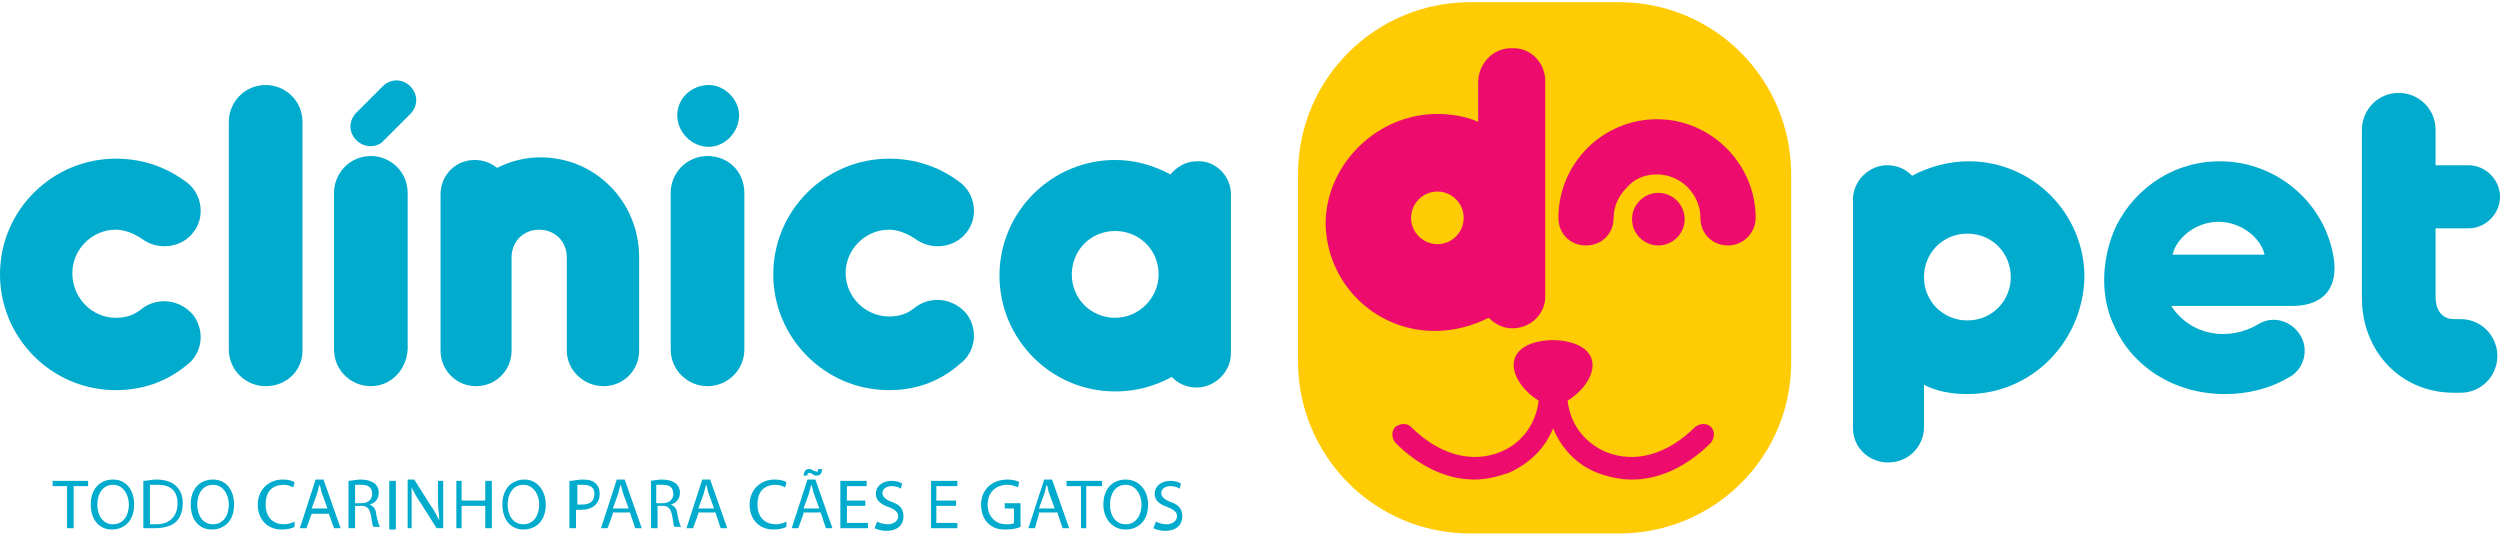 <svg xmlns="http://www.w3.org/2000/svg" width="188" height="41" viewBox="0 0 188 41" fill="none"><g clip-path="url(#clip0_0_35)"><path d="M121.74 40.117H110.565C103.346 40.117 97.61 34.282 97.61 27.162V13.118C97.61 5.899 103.445 0.163 110.565 0.163H121.74C128.96 0.163 134.696 5.998 134.696 13.118V27.063C134.795 34.282 128.96 40.117 121.74 40.117Z" fill="#FFCB05"></path><path d="M108.092 8.569C109.18 8.569 110.268 8.767 111.158 9.163V6.196C111.158 4.811 112.246 3.624 113.63 3.624H113.828C115.114 3.624 116.202 4.712 116.202 6.097V22.316C116.202 23.601 115.114 24.689 113.729 24.689C113.037 24.689 112.444 24.392 111.949 23.898C110.762 24.491 109.378 24.887 107.894 24.887C103.345 24.887 99.686 21.228 99.686 16.679C99.785 12.327 103.543 8.569 108.092 8.569ZM108.092 18.36C109.18 18.36 110.07 17.47 110.07 16.382C110.07 15.294 109.18 14.404 108.092 14.404C107.004 14.404 106.114 15.294 106.114 16.382C106.114 17.47 107.004 18.36 108.092 18.36Z" fill="#ED0C6E"></path><path d="M122.729 16.481C122.729 17.569 123.619 18.459 124.707 18.459C125.795 18.459 126.685 17.569 126.685 16.481C126.685 15.393 125.795 14.503 124.707 14.503C123.619 14.503 122.729 15.393 122.729 16.481Z" fill="#ED0C6E"></path><path d="M147.947 29.634C146.761 29.634 145.673 29.436 144.684 28.942V32.106C144.684 33.59 143.497 34.776 142.014 34.776H141.816C140.431 34.678 139.344 33.59 139.344 32.205V14.997C139.344 13.613 140.53 12.426 141.915 12.426C142.706 12.426 143.299 12.723 143.794 13.217C145.079 12.525 146.563 12.129 148.046 12.129C152.892 12.129 156.749 16.085 156.749 20.832C156.65 25.678 152.793 29.634 147.947 29.634ZM147.947 17.569C146.068 17.569 144.684 19.052 144.684 20.832C144.684 22.711 146.167 24.096 147.947 24.096C149.826 24.096 151.211 22.612 151.211 20.832C151.211 19.052 149.826 17.569 147.947 17.569Z" fill="#00ABCD"></path><path d="M172.374 23.008H163.276C164.76 25.282 167.627 25.678 169.803 24.392C170.891 23.7 172.276 24.096 172.968 25.184C173.66 26.271 173.265 27.755 172.177 28.348C170.693 29.238 169.012 29.634 167.331 29.634C163.375 29.634 160.309 27.458 159.024 24.59C157.936 22.415 158.035 19.744 158.925 17.47C160.111 14.602 163.078 12.129 166.935 12.129C171.287 12.129 175.045 15.393 175.539 19.744C175.737 22.019 174.352 23.008 172.374 23.008ZM170.298 19.151C170.001 17.865 168.518 16.679 166.836 16.679C165.155 16.679 163.672 17.865 163.375 19.151H170.298Z" fill="#00ABCD"></path><path d="M187.802 26.766C187.802 28.249 186.616 29.535 185.033 29.535H184.539C180.484 29.535 177.616 26.37 177.616 22.415V9.756C177.616 8.272 178.803 6.987 180.385 6.987C181.869 6.987 183.154 8.174 183.154 9.756V12.426H185.627C186.912 12.426 188 13.514 188 14.8C188 16.085 186.912 17.173 185.627 17.173H183.154V22.316C183.154 23.206 183.55 23.997 184.539 23.997H185.033C186.616 23.997 187.802 25.282 187.802 26.766Z" fill="#00ABCD"></path><path d="M128.663 32.106C128.366 31.81 127.872 31.81 127.476 32.106C125.399 34.183 122.927 34.875 120.751 33.985C119.169 33.293 118.081 31.909 117.883 30.128C118.872 29.535 119.762 28.447 119.762 27.458C119.762 26.074 118.081 25.579 116.795 25.579C115.411 25.579 113.829 26.074 113.829 27.458C113.829 28.447 114.719 29.535 115.708 30.128C115.51 31.81 114.521 33.293 112.84 33.985C110.664 34.875 108.192 34.183 106.115 32.106C105.818 31.81 105.324 31.81 104.928 32.106C104.631 32.403 104.631 32.897 104.928 33.293C106.708 35.073 108.785 36.062 110.862 36.062C111.752 36.062 112.543 35.864 113.433 35.568C115.015 34.875 116.202 33.689 116.795 32.205C117.389 33.689 118.576 34.974 120.158 35.568C120.949 35.864 121.839 36.062 122.729 36.062C124.806 36.062 126.883 35.073 128.663 33.293C128.96 32.897 128.96 32.403 128.663 32.106Z" fill="#ED0C6E"></path><path d="M8.703 29.337C3.857 29.337 0 25.381 0 20.634C0 15.789 3.956 11.932 8.703 11.932C10.681 11.932 12.461 12.525 14.043 13.712C15.23 14.602 15.428 16.382 14.538 17.47C13.648 18.657 11.867 18.854 10.681 17.964C10.087 17.569 9.395 17.272 8.703 17.272C6.923 17.272 5.439 18.755 5.439 20.535C5.439 22.415 6.923 23.898 8.703 23.898C9.494 23.898 10.087 23.7 10.681 23.206C11.867 22.316 13.549 22.513 14.538 23.7C15.428 24.887 15.23 26.568 14.043 27.458C12.461 28.744 10.681 29.337 8.703 29.337Z" fill="#00ABCD"></path><path d="M19.977 29.041C18.494 29.041 17.208 27.854 17.208 26.271V9.163C17.208 7.679 18.395 6.393 19.977 6.393C21.46 6.393 22.746 7.58 22.746 9.163V26.37C22.746 27.854 21.559 29.041 19.977 29.041Z" fill="#00ABCD"></path><path d="M27.888 29.041C26.405 29.041 25.119 27.854 25.119 26.271V14.503C25.119 13.02 26.306 11.734 27.888 11.734C29.372 11.734 30.657 12.921 30.657 14.503V26.271C30.558 27.854 29.372 29.041 27.888 29.041Z" fill="#00ABCD"></path><path d="M48.063 19.349V26.37C48.063 27.854 46.877 29.041 45.393 29.041C43.91 29.041 42.624 27.854 42.624 26.37V19.349C42.624 18.162 41.734 17.272 40.547 17.272C39.361 17.272 38.47 18.162 38.47 19.349V26.37C38.47 27.854 37.284 29.041 35.8 29.041C34.317 29.041 33.13 27.854 33.13 26.37V14.602C33.13 13.217 34.218 12.03 35.701 12.03C36.295 12.03 36.888 12.228 37.383 12.624C38.371 12.129 39.459 11.833 40.646 11.833C44.8 11.833 48.063 15.195 48.063 19.349Z" fill="#00ABCD"></path><path d="M53.206 29.041C51.722 29.041 50.437 27.854 50.437 26.271V14.503C50.437 13.02 51.623 11.734 53.206 11.734C54.788 11.734 55.975 12.921 55.975 14.503V26.271C55.975 27.854 54.689 29.041 53.206 29.041ZM55.579 8.668C55.579 9.954 54.492 11.042 53.305 11.042C52.019 11.042 50.931 9.954 50.931 8.668C50.931 7.382 52.019 6.393 53.305 6.393C54.492 6.393 55.579 7.481 55.579 8.668Z" fill="#00ABCD"></path><path d="M66.853 29.337C62.007 29.337 58.15 25.381 58.15 20.634C58.15 15.789 62.106 11.932 66.853 11.932C68.831 11.932 70.611 12.525 72.194 13.712C73.38 14.602 73.578 16.382 72.688 17.47C71.798 18.657 70.018 18.854 68.831 17.964C68.238 17.569 67.545 17.272 66.853 17.272C65.073 17.272 63.59 18.755 63.59 20.535C63.59 22.316 65.073 23.799 66.853 23.799C67.644 23.799 68.238 23.601 68.831 23.107C70.018 22.217 71.699 22.415 72.688 23.601C73.578 24.788 73.38 26.469 72.194 27.359C70.611 28.744 68.831 29.337 66.853 29.337Z" fill="#00ABCD"></path><path d="M92.566 14.602V26.568C92.566 27.953 91.379 29.139 89.995 29.139C89.204 29.139 88.61 28.843 88.116 28.348C86.83 29.041 85.445 29.436 83.863 29.436C79.017 29.436 75.16 25.48 75.16 20.733C75.16 15.887 79.116 12.03 83.863 12.03C85.347 12.03 86.731 12.426 88.017 13.118C88.511 12.525 89.204 12.129 89.995 12.129C91.379 12.03 92.566 13.217 92.566 14.602ZM87.127 20.634C87.127 18.755 85.643 17.371 83.863 17.371C81.984 17.371 80.6 18.854 80.6 20.634C80.6 22.513 82.083 23.898 83.863 23.898C85.643 23.898 87.127 22.415 87.127 20.634Z" fill="#00ABCD"></path><path d="M26.8 10.547C26.207 9.954 26.207 9.064 26.8 8.47L28.778 6.492C29.372 5.899 30.262 5.899 30.855 6.492C31.448 7.086 31.448 7.976 30.855 8.569L28.877 10.547C28.383 11.14 27.394 11.14 26.8 10.547Z" fill="#00ABCD"></path><path d="M129.949 18.459C128.762 18.459 127.872 17.569 127.872 16.382C127.872 14.602 126.388 13.118 124.608 13.118C123.718 13.118 122.927 13.415 122.334 14.107C121.74 14.701 121.345 15.492 121.345 16.382C121.345 17.569 120.455 18.459 119.268 18.459C118.081 18.459 117.191 17.569 117.191 16.382C117.191 14.404 117.982 12.525 119.367 11.14C120.751 9.756 122.63 8.965 124.608 8.965C128.663 8.965 132.025 12.327 132.025 16.382C132.025 17.47 131.135 18.459 129.949 18.459Z" fill="#ED0C6E"></path><path d="M5.044 36.557H3.956V36.161H6.626V36.557H5.538V39.721H5.044V36.557Z" fill="#00ABCD"></path><path d="M10.087 37.941C10.087 39.227 9.296 39.82 8.406 39.82C7.417 39.82 6.824 39.029 6.824 37.941C6.824 36.754 7.516 36.062 8.505 36.062C9.494 36.062 10.087 36.853 10.087 37.941ZM7.318 37.941C7.318 38.732 7.714 39.425 8.505 39.425C9.296 39.425 9.692 38.732 9.692 37.941C9.692 37.249 9.296 36.458 8.505 36.458C7.714 36.458 7.318 37.15 7.318 37.941Z" fill="#00ABCD"></path><path d="M10.779 36.161C11.076 36.161 11.373 36.062 11.768 36.062C12.461 36.062 12.955 36.26 13.252 36.556C13.549 36.853 13.746 37.249 13.746 37.842C13.746 38.436 13.549 38.93 13.252 39.227C12.955 39.523 12.362 39.721 11.669 39.721C11.373 39.721 11.076 39.721 10.779 39.721V36.161ZM11.274 39.425C11.373 39.425 11.571 39.425 11.768 39.425C12.757 39.425 13.351 38.831 13.351 37.842C13.351 36.952 12.856 36.458 11.867 36.458C11.669 36.458 11.472 36.458 11.274 36.458V39.425Z" fill="#00ABCD"></path><path d="M17.603 37.941C17.603 39.227 16.812 39.82 15.922 39.82C14.933 39.82 14.34 39.029 14.34 37.941C14.34 36.754 15.032 36.062 16.021 36.062C17.01 36.062 17.603 36.853 17.603 37.941ZM14.834 37.941C14.834 38.732 15.23 39.425 16.021 39.425C16.812 39.425 17.208 38.732 17.208 37.941C17.208 37.249 16.812 36.458 16.021 36.458C15.23 36.458 14.834 37.15 14.834 37.941Z" fill="#00ABCD"></path><path d="M22.153 39.622C21.955 39.721 21.658 39.82 21.164 39.82C20.175 39.82 19.384 39.128 19.384 37.941C19.384 36.853 20.175 36.062 21.263 36.062C21.757 36.062 21.955 36.161 22.153 36.26L22.054 36.655C21.856 36.557 21.658 36.458 21.362 36.458C20.471 36.458 19.977 36.952 19.977 37.941C19.977 38.831 20.471 39.425 21.362 39.425C21.658 39.425 21.955 39.326 22.153 39.227V39.622Z" fill="#00ABCD"></path><path d="M23.438 38.633L23.043 39.721H22.548L23.735 36.062H24.328L25.614 39.721H25.119L24.724 38.633H23.438ZM24.625 38.238L24.229 37.15C24.13 36.952 24.13 36.655 24.032 36.458C23.933 36.655 23.933 36.853 23.834 37.15L23.438 38.238H24.625Z" fill="#00ABCD"></path><path d="M26.207 36.161C26.405 36.161 26.801 36.062 27.097 36.062C27.592 36.062 27.889 36.161 28.185 36.359C28.383 36.556 28.482 36.754 28.482 37.051C28.482 37.545 28.185 37.842 27.79 37.941C28.086 38.04 28.284 38.337 28.284 38.633C28.383 39.128 28.482 39.523 28.581 39.622H28.086C27.987 39.523 27.987 39.227 27.889 38.732C27.79 38.238 27.592 38.04 27.196 38.04H26.702V39.721H26.207V36.161ZM26.702 37.842H27.196C27.691 37.842 27.987 37.545 27.987 37.15C27.987 36.655 27.691 36.458 27.196 36.458C26.998 36.458 26.801 36.458 26.702 36.458V37.842Z" fill="#00ABCD"></path><path d="M29.768 36.161H29.273V39.82H29.768V36.161Z" fill="#00ABCD"></path><path d="M30.657 39.721V36.062H31.152L32.339 37.941C32.635 38.337 32.833 38.732 33.031 39.128C33.031 38.633 32.932 38.238 32.932 37.644V36.161H33.328V39.721H32.833L31.646 37.842C31.35 37.447 31.152 37.051 30.954 36.655C30.954 37.15 30.954 37.545 30.954 38.139V39.721H30.657Z" fill="#00ABCD"></path><path d="M34.712 36.161V37.644H36.492V36.161H36.987V39.721H36.492V38.04H34.712V39.721H34.317V36.161H34.712Z" fill="#00ABCD"></path><path d="M41.042 37.941C41.042 39.227 40.251 39.82 39.361 39.82C38.371 39.82 37.778 39.029 37.778 37.941C37.778 36.754 38.47 36.062 39.459 36.062C40.349 36.062 41.042 36.853 41.042 37.941ZM38.174 37.941C38.174 38.732 38.569 39.425 39.361 39.425C40.152 39.425 40.547 38.732 40.547 37.941C40.547 37.249 40.152 36.458 39.361 36.458C38.569 36.458 38.174 37.15 38.174 37.941Z" fill="#00ABCD"></path><path d="M42.92 36.161C43.118 36.161 43.415 36.062 43.81 36.062C44.305 36.062 44.602 36.161 44.799 36.359C44.997 36.556 45.096 36.754 45.096 37.15C45.096 37.447 44.997 37.743 44.799 37.941C44.503 38.238 44.107 38.337 43.711 38.337C43.612 38.337 43.415 38.337 43.316 38.337V39.721H42.821V36.161H42.92ZM43.415 37.941C43.514 37.941 43.612 37.941 43.81 37.941C44.404 37.941 44.7 37.644 44.7 37.15C44.7 36.655 44.404 36.458 43.81 36.458C43.612 36.458 43.415 36.458 43.415 36.458V37.941Z" fill="#00ABCD"></path><path d="M46.086 38.633L45.69 39.721H45.195L46.382 36.062H46.975L48.261 39.721H47.767L47.371 38.535H46.086V38.633ZM47.272 38.238L46.877 37.15C46.778 36.952 46.778 36.655 46.679 36.458C46.58 36.655 46.58 36.853 46.481 37.15L46.086 38.238H47.272Z" fill="#00ABCD"></path><path d="M48.854 36.161C49.052 36.161 49.448 36.062 49.744 36.062C50.239 36.062 50.535 36.161 50.832 36.359C51.03 36.556 51.129 36.754 51.129 37.051C51.129 37.545 50.832 37.842 50.437 37.941C50.733 38.04 50.931 38.337 50.931 38.633C51.03 39.128 51.129 39.523 51.228 39.622H50.733C50.634 39.523 50.634 39.227 50.535 38.732C50.437 38.238 50.239 38.04 49.843 38.04H49.448V39.721H48.953V36.161H48.854ZM49.349 37.842H49.843C50.338 37.842 50.634 37.545 50.634 37.15C50.634 36.655 50.338 36.458 49.843 36.458C49.645 36.458 49.448 36.458 49.349 36.458V37.842Z" fill="#00ABCD"></path><path d="M52.514 38.633L52.118 39.721H51.623L52.81 36.062H53.404L54.689 39.721H54.195L53.799 38.535H52.514V38.633ZM53.7 38.238L53.305 37.15C53.206 36.952 53.206 36.655 53.107 36.458C53.008 36.655 53.008 36.853 52.909 37.15L52.514 38.238H53.7Z" fill="#00ABCD"></path><path d="M59.139 39.622C58.942 39.721 58.645 39.82 58.151 39.82C57.161 39.82 56.37 39.128 56.37 37.941C56.37 36.853 57.161 36.062 58.249 36.062C58.744 36.062 58.942 36.161 59.139 36.26L59.041 36.655C58.843 36.557 58.645 36.458 58.348 36.458C57.458 36.458 56.964 36.952 56.964 37.941C56.964 38.831 57.458 39.425 58.348 39.425C58.645 39.425 58.942 39.326 59.139 39.227V39.622Z" fill="#00ABCD"></path><path d="M60.425 38.633L60.03 39.721H59.535L60.722 36.062H61.315L62.601 39.721H62.106L61.711 38.535H60.425V38.633ZM60.425 35.864C60.425 35.568 60.524 35.271 60.821 35.271C60.92 35.271 61.019 35.271 61.117 35.37L61.414 35.469C61.513 35.469 61.513 35.469 61.513 35.271H61.81C61.81 35.568 61.711 35.765 61.414 35.765C61.315 35.765 61.216 35.765 61.117 35.666C61.019 35.568 60.92 35.568 60.821 35.568C60.722 35.568 60.722 35.666 60.722 35.765H60.425V35.864ZM61.612 38.238L61.216 37.15C61.117 36.952 61.117 36.655 61.019 36.458C60.92 36.655 60.92 36.853 60.821 37.15L60.425 38.238H61.612Z" fill="#00ABCD"></path><path d="M65.073 38.04H63.688V39.326H65.271V39.721H63.194V36.161H65.172V36.557H63.688V37.644H65.073V38.04Z" fill="#00ABCD"></path><path d="M65.963 39.227C66.161 39.326 66.458 39.425 66.754 39.425C67.249 39.425 67.546 39.128 67.546 38.831C67.546 38.535 67.348 38.337 66.853 38.139C66.26 37.941 65.864 37.644 65.864 37.15C65.864 36.557 66.359 36.161 67.051 36.161C67.447 36.161 67.644 36.26 67.842 36.359L67.743 36.754C67.644 36.655 67.348 36.557 67.051 36.557C66.556 36.557 66.359 36.853 66.359 37.051C66.359 37.348 66.556 37.545 67.051 37.743C67.644 37.941 67.941 38.238 67.941 38.831C67.941 39.425 67.546 39.919 66.655 39.919C66.26 39.919 65.963 39.82 65.765 39.721L65.963 39.227Z" fill="#00ABCD"></path><path d="M71.897 38.04H70.413V39.326H71.995V39.721H70.017V36.161H71.995V36.557H70.413V37.644H71.897V38.04Z" fill="#00ABCD"></path><path d="M76.743 39.622C76.545 39.721 76.149 39.82 75.655 39.82C75.062 39.82 74.666 39.721 74.27 39.326C73.974 39.029 73.776 38.535 73.776 37.941C73.776 36.853 74.567 36.062 75.754 36.062C76.149 36.062 76.545 36.161 76.644 36.26L76.545 36.655C76.347 36.557 76.149 36.458 75.754 36.458C74.864 36.458 74.27 37.051 74.27 37.941C74.27 38.831 74.864 39.425 75.655 39.425C75.952 39.425 76.149 39.425 76.248 39.326V38.238H75.556V37.842H76.743V39.622Z" fill="#00ABCD"></path><path d="M78.127 38.633L77.831 39.721H77.336L78.523 36.062H79.116L80.402 39.721H79.907L79.512 38.535H78.127V38.633ZM79.314 38.238L78.919 37.15C78.82 36.952 78.82 36.655 78.721 36.458C78.622 36.655 78.622 36.853 78.523 37.15L78.127 38.238H79.314Z" fill="#00ABCD"></path><path d="M81.292 36.556H80.204V36.161H82.874V36.556H81.688V39.721H81.292V36.556Z" fill="#00ABCD"></path><path d="M86.336 37.941C86.336 39.227 85.544 39.82 84.654 39.82C83.665 39.82 82.973 39.029 82.973 37.941C82.973 36.754 83.665 36.062 84.654 36.062C85.643 36.062 86.336 36.853 86.336 37.941ZM83.468 37.941C83.468 38.732 83.863 39.425 84.654 39.425C85.446 39.425 85.841 38.732 85.841 37.941C85.841 37.249 85.446 36.458 84.654 36.458C83.863 36.458 83.468 37.15 83.468 37.941Z" fill="#00ABCD"></path><path d="M86.929 39.227C87.127 39.326 87.424 39.425 87.72 39.425C88.215 39.425 88.511 39.128 88.511 38.831C88.511 38.535 88.314 38.337 87.819 38.139C87.226 37.941 86.83 37.644 86.83 37.15C86.83 36.557 87.325 36.161 88.017 36.161C88.412 36.161 88.61 36.26 88.808 36.359L88.709 36.754C88.61 36.655 88.314 36.557 88.017 36.557C87.522 36.557 87.325 36.853 87.325 37.051C87.325 37.348 87.522 37.545 88.017 37.743C88.61 37.941 88.907 38.238 88.907 38.831C88.907 39.425 88.511 39.919 87.621 39.919C87.226 39.919 86.929 39.82 86.731 39.721L86.929 39.227Z" fill="#00ABCD"></path></g><defs><clipPath id="clip0_0_35"><rect width="188" height="39.954" fill="white" transform="translate(0 0.163)"></rect></clipPath></defs></svg>